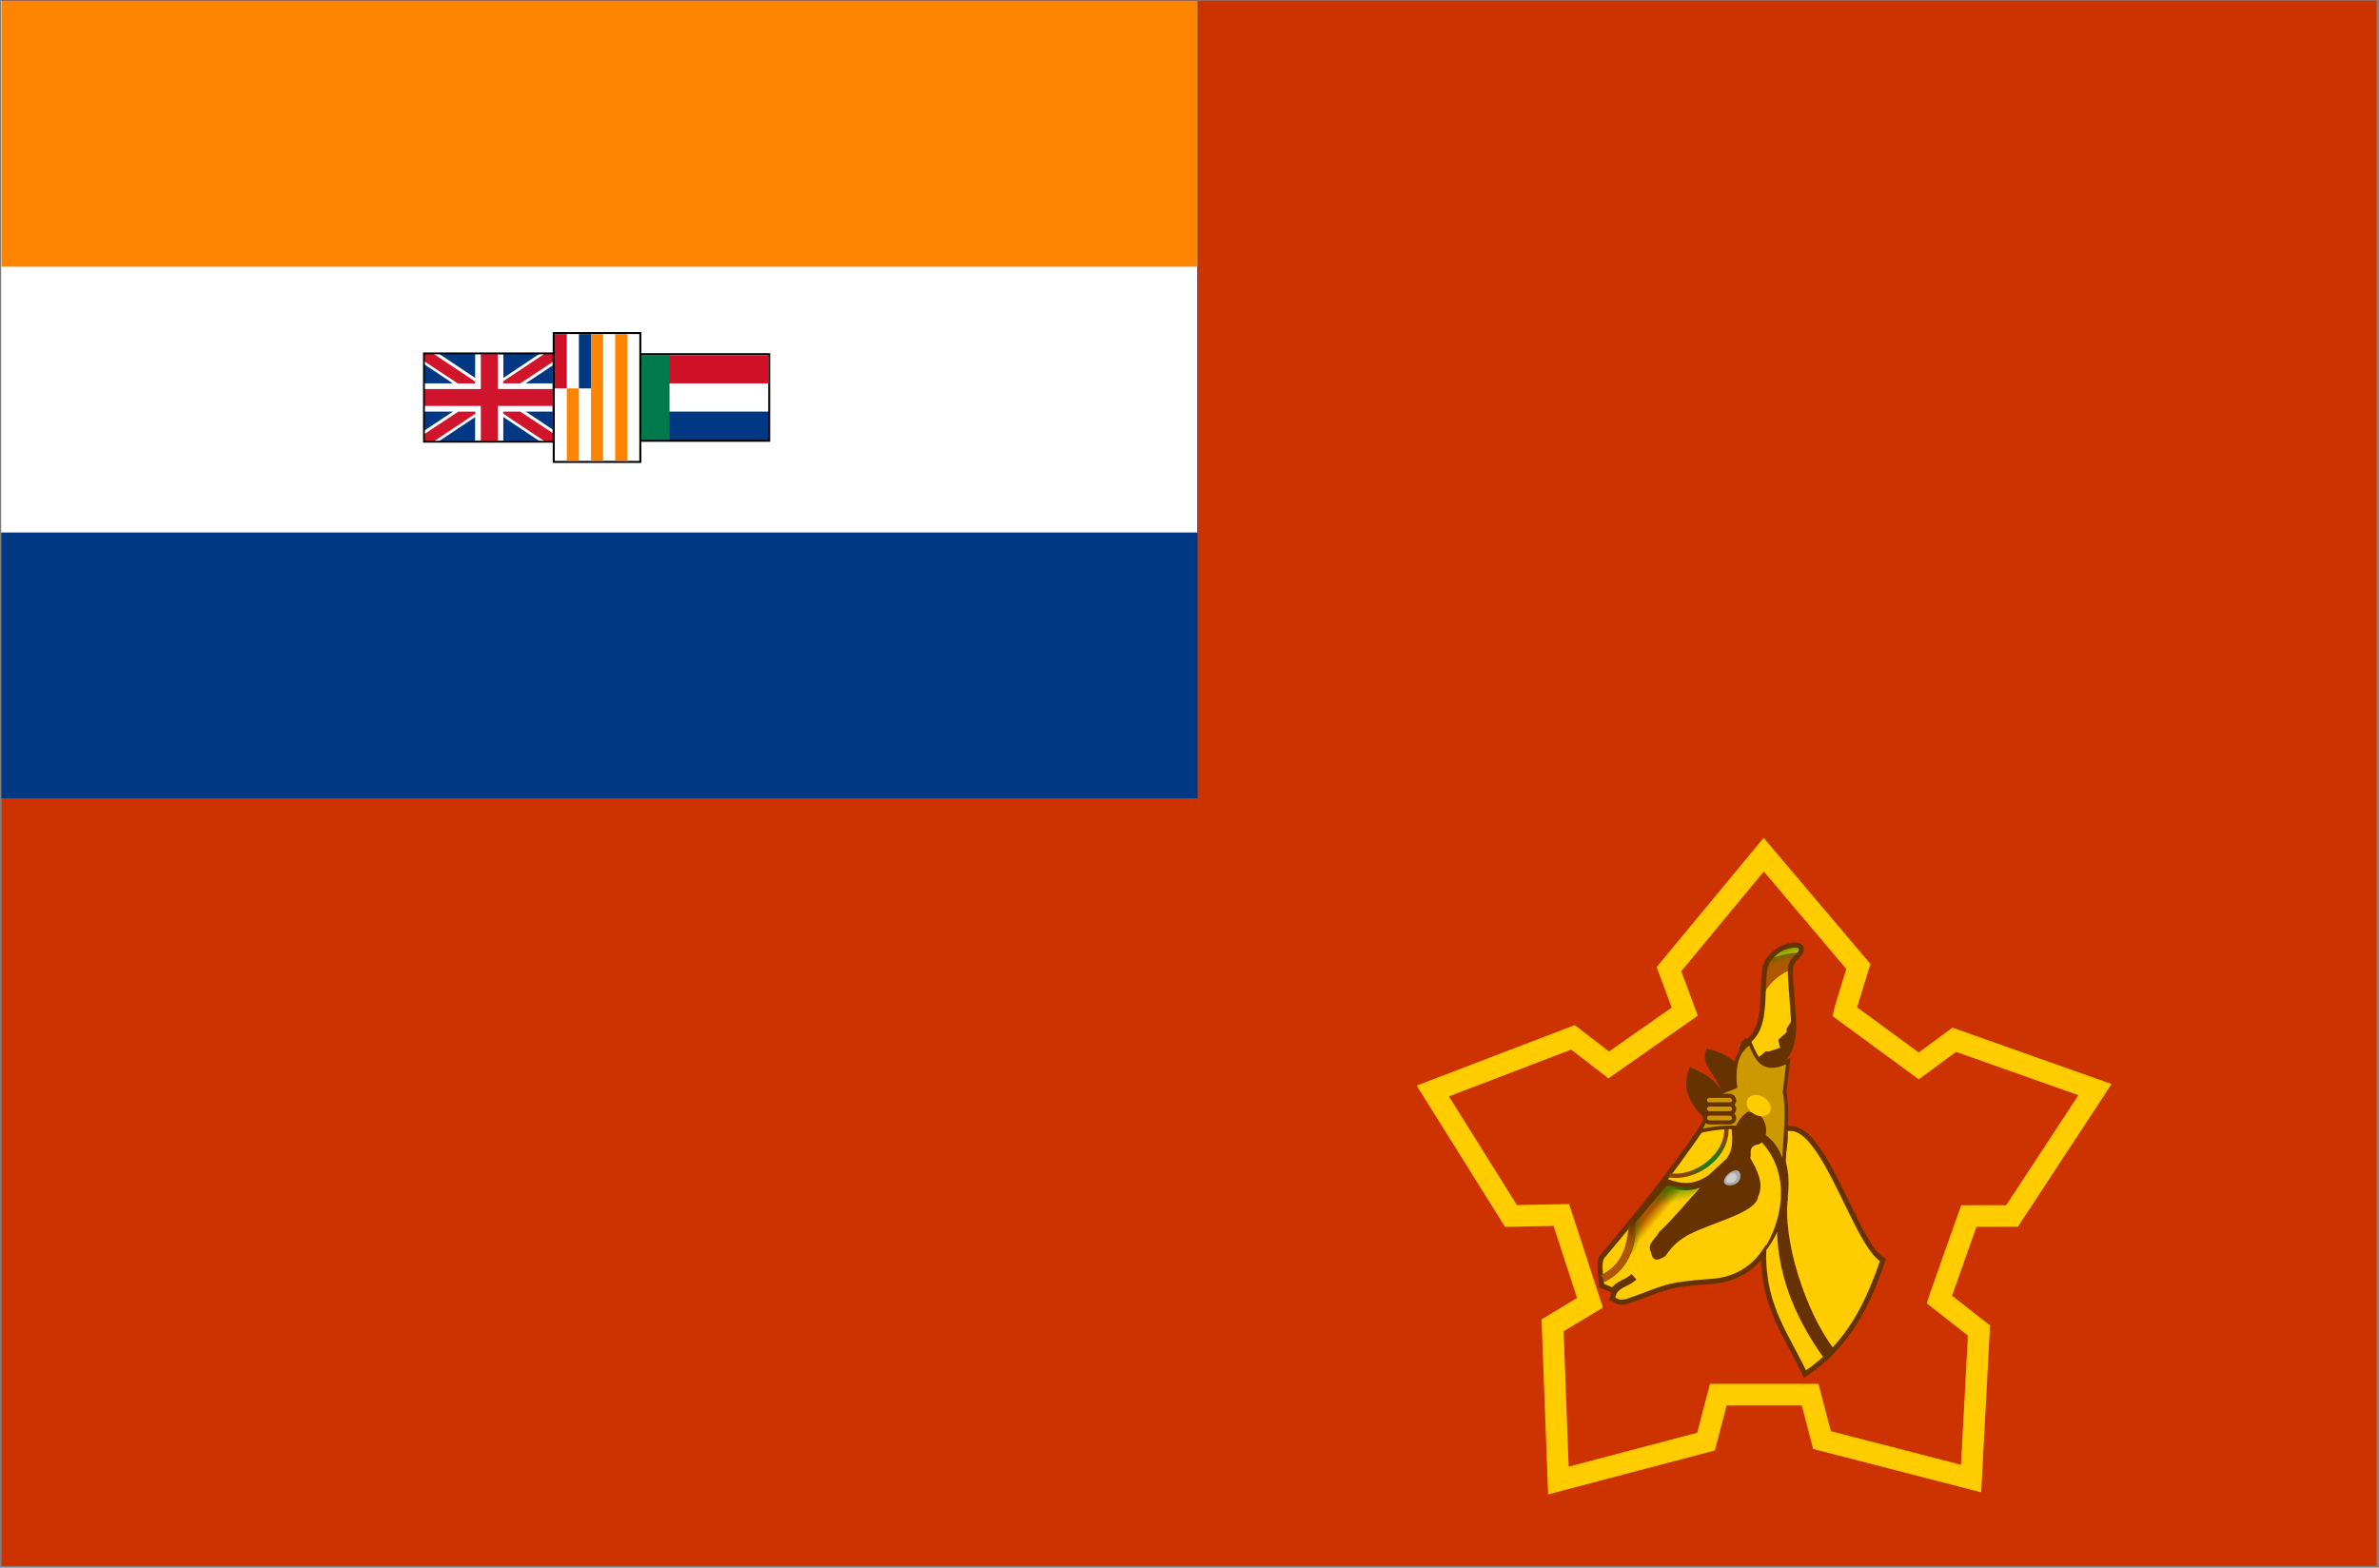 <?xml version="1.0" encoding="UTF-8" standalone="no"?>
<!-- Created with Inkscape (http://www.inkscape.org/) -->

<svg
   xmlns:dc="http://purl.org/dc/elements/1.1/"
   xmlns:cc="http://creativecommons.org/ns#"
   xmlns:rdf="http://www.w3.org/1999/02/22-rdf-syntax-ns#"
   xmlns:svg="http://www.w3.org/2000/svg"
   xmlns="http://www.w3.org/2000/svg"
   xmlns:xlink="http://www.w3.org/1999/xlink"
   xmlns:sodipodi="http://sodipodi.sourceforge.net/DTD/sodipodi-0.dtd"
   xmlns:inkscape="http://www.inkscape.org/namespaces/inkscape"
   id="svg2985"
   version="1.1"
   inkscape:version="0.48.5 r10040"
   width="326.069"
   height="214.904"
   sodipodi:docname="SADF_Army_Flag_1973-1994.svg">
  <rect width="100%" height="100%" fill="#808080" stroke="none"/>
  <defs
     id="defs2989">
    <linearGradient
       inkscape:collect="always"
       id="linearGradient3096">
      <stop
         style="stop-color:#663300;stop-opacity:1;"
         offset="0"
         id="stop3098" />
      <stop
         style="stop-color:#663300;stop-opacity:0;"
         offset="1"
         id="stop3100" />
    </linearGradient>
    <linearGradient
       inkscape:collect="always"
       id="linearGradient3074">
      <stop
         style="stop-color:#008000;stop-opacity:1;"
         offset="0"
         id="stop3076" />
      <stop
         style="stop-color:#008000;stop-opacity:0;"
         offset="1"
         id="stop3078" />
    </linearGradient>
    <linearGradient
       inkscape:collect="always"
       id="linearGradient3976">
      <stop
         style="stop-color:#008820;stop-opacity:1;"
         offset="0"
         id="stop3978" />
      <stop
         style="stop-color:#008820;stop-opacity:0;"
         offset="1"
         id="stop3980" />
    </linearGradient>
    <linearGradient
       inkscape:collect="always"
       id="linearGradient3966">
      <stop
         style="stop-color:#008000;stop-opacity:1;"
         offset="0"
         id="stop3968" />
      <stop
         style="stop-color:#008000;stop-opacity:0;"
         offset="1"
         id="stop3970" />
    </linearGradient>
    <linearGradient
       inkscape:collect="always"
       id="linearGradient3956">
      <stop
         style="stop-color:#008000;stop-opacity:1;"
         offset="0"
         id="stop3958" />
      <stop
         style="stop-color:#008000;stop-opacity:0;"
         offset="1"
         id="stop3960" />
    </linearGradient>
    <linearGradient
       inkscape:collect="always"
       id="linearGradient3946">
      <stop
         style="stop-color:#008000;stop-opacity:1;"
         offset="0"
         id="stop3948" />
      <stop
         style="stop-color:#008000;stop-opacity:0;"
         offset="1"
         id="stop3950" />
    </linearGradient>
    <linearGradient
       inkscape:collect="always"
       id="linearGradient3934">
      <stop
         style="stop-color:#ae5600;stop-opacity:1;"
         offset="0"
         id="stop3936" />
      <stop
         style="stop-color:#ae5600;stop-opacity:0;"
         offset="1"
         id="stop3938" />
    </linearGradient>
    <linearGradient
       inkscape:collect="always"
       id="linearGradient3913">
      <stop
         style="stop-color:#ae5600;stop-opacity:1;"
         offset="0"
         id="stop3915" />
      <stop
         style="stop-color:#ae5600;stop-opacity:0;"
         offset="1"
         id="stop3917" />
    </linearGradient>
    <linearGradient
       inkscape:collect="always"
       xlink:href="#linearGradient3966"
       id="linearGradient4014"
       gradientUnits="userSpaceOnUse"
       x1="2559.464"
       y1="90.521"
       x2="2562.661"
       y2="101.153" />
    <linearGradient
       inkscape:collect="always"
       xlink:href="#linearGradient3913"
       id="linearGradient4016"
       gradientUnits="userSpaceOnUse"
       x1="269.496"
       y1="166.944"
       x2="268.789"
       y2="163.939" />
    <linearGradient
       inkscape:collect="always"
       xlink:href="#linearGradient3934"
       id="linearGradient4018"
       gradientUnits="userSpaceOnUse"
       gradientTransform="translate(0.031,-0.094)"
       x1="227.562"
       y1="167.844"
       x2="228.75"
       y2="168.844" />
    <linearGradient
       inkscape:collect="always"
       xlink:href="#linearGradient3946"
       id="linearGradient4020"
       gradientUnits="userSpaceOnUse"
       x1="223.312"
       y1="170.625"
       x2="225.969"
       y2="171.219" />
    <linearGradient
       inkscape:collect="always"
       xlink:href="#linearGradient3956"
       id="linearGradient4022"
       gradientUnits="userSpaceOnUse"
       x1="229.625"
       y1="163.406"
       x2="230.312"
       y2="167.031" />
    <radialGradient
       inkscape:collect="always"
       xlink:href="#linearGradient3976"
       id="radialGradient4024"
       gradientUnits="userSpaceOnUse"
       gradientTransform="matrix(0.437,0.687,-0.735,0.468,250.95,-76.132)"
       cx="235.378"
       cy="161.244"
       fx="235.378"
       fy="161.244"
       r="4.244" />
    <linearGradient
       inkscape:collect="always"
       xlink:href="#linearGradient3074"
       id="linearGradient3080"
       x1="-94.281"
       y1="141.875"
       x2="-95.969"
       y2="138.188"
       gradientUnits="userSpaceOnUse" />
    <linearGradient
       inkscape:collect="always"
       xlink:href="#linearGradient3096"
       id="linearGradient3102"
       x1="-95.406"
       y1="139.125"
       x2="-93.844"
       y2="143"
       gradientUnits="userSpaceOnUse" />
  </defs>
  <sodipodi:namedview
     pagecolor="#ffffff"
     bordercolor="#666666"
     borderopacity="1"
     objecttolerance="10"
     gridtolerance="10"
     guidetolerance="10"
     inkscape:pageopacity="0"
     inkscape:pageshadow="2"
     inkscape:window-width="1600"
     inkscape:window-height="838"
     id="namedview2987"
     showgrid="false"
     inkscape:zoom="0.70710678"
     inkscape:cx="-93.259073"
     inkscape:cy="90.930595"
     inkscape:window-x="-8"
     inkscape:window-y="-8"
     inkscape:window-maximized="1"
     inkscape:current-layer="svg2985"
     showguides="true"
     inkscape:guide-bbox="true"
     fit-margin-top="0"
     fit-margin-left="0"
     fit-margin-right="0"
     fit-margin-bottom="0" />
  <g
     id="g3930"
     transform="matrix(0.276,0,0,0.276,-484.872,43.988)">
    <g
       id="g3887"
       transform="translate(211,165.5)">
      <g
         transform="translate(0,10.5)"
         id="UK" />
      <g
         id="g4176" />
      <g
         id="g3063"
         transform="translate(644.641,-163.718)" />
    </g>
  </g>
  <g
     id="g4054"
     transform="translate(351.228,2.26)">
    <rect
       style="fill:#cc3300;fill-opacity:1;stroke:none"
       id="rect2995"
       width="1179.406"
       height="777.456"
       x="-370.127"
       y="-201.847"
       transform="matrix(0.276,0,0,0.276,-248.859,53.534)" />
    <rect
       id="rect3881"
       height="396"
       width="594"
       x="-370.179"
       y="-201.677"
       style="fill:#003884"
       transform="matrix(0.276,0,0,0.276,-248.859,53.534)" />
    <rect
       id="rect3883"
       height="264"
       width="594"
       x="-370.339"
       y="-201.677"
       style="fill:#ffffff"
       transform="matrix(0.276,0,0,0.276,-248.859,53.534)" />
    <rect
       id="rect3885"
       height="132"
       width="594"
       x="-370.179"
       y="-201.677"
       style="fill:#ff8400"
       transform="matrix(0.276,0,0,0.276,-248.859,53.534)" />
    <g
       transform="matrix(0.276,0,0,0.276,-292.859,43.534)"
       id="g4226">
      <path
         id="path3892"
         d="M -0.904,9.596 V 53.299 H 63 V 9.596 z"
         inkscape:connector-curvature="0"
         style="fill:#003884" />
      <path
         transform="translate(-1.1648981e-5,10.5)"
         id="path3894"
         clip-path="url(#s)"
         d="M 0,0 63,42 M 63,0 0,42"
         inkscape:connector-curvature="0"
         style="stroke:#ffffff;stroke-width:8.4" />
      <path
         sodipodi:nodetypes="ccccccc"
         transform="translate(-1.1648981e-5,10.5)"
         id="path3898"
         d="m 31.5,-0.509 -0.001,0.154 -9.74e-4,1.074 -0.003,3.055 -0.035,38.785 M -0.678,21 63,21"
         inkscape:connector-curvature="0"
         style="stroke:#ffffff;stroke-width:14" />
      <path
         sodipodi:nodetypes="cccc"
         transform="translate(-1.1648981e-5,10.5)"
         id="path3900"
         d="m 31.5,-0.565 0,43.131 M -1.131,21 63,21"
         inkscape:connector-curvature="0"
         style="stroke:#cf142b;stroke-width:8.4" />
      <path
         inkscape:connector-curvature="0"
         style="fill:#cf142b;fill-opacity:1;stroke:none"
         d="m -427.312,101.406 0,1.062 4.688,3.094 2.344,0 0,-0.281 -5.812,-3.875 -1.219,0 z"
         transform="matrix(3.618,0,0,3.618,1544.938,-357.39)"
         id="path4134" />
      <path
         transform="translate(-1.1648981e-5,10.5)"
         id="path4150"
         d="m -0.835,43.058 0,-3.844 16.958,-11.192 8.479,0 0,1.017 -21.028,14.019 -4.409,0 z"
         style="fill:#cf142b;fill-opacity:1;stroke:none"
         inkscape:connector-curvature="0" />
      <path
         transform="translate(-1.1648981e-5,10.5)"
         inkscape:connector-curvature="0"
         style="fill:#cf142b;fill-opacity:1;stroke:none"
         d="m 63.831,43.058 0,-3.844 -16.958,-11.192 -8.479,0 0,1.017 21.028,14.019 4.409,0 z"
         id="path4152" />
      <path
         transform="translate(-1.1648981e-5,10.5)"
         id="path4154"
         d="m 63.831,-1.033 0,3.844 -16.958,11.192 -8.479,0 0,-1.017 21.028,-14.019 4.409,0 z"
         style="fill:#cf142b;fill-opacity:1;stroke:none"
         inkscape:connector-curvature="0" />
      <g
         transform="translate(107,10.5)"
         id="Transvaal">
        <path
           id="path3903"
           d="M -1,-1 V 43 H 64 V -1 z"
           inkscape:connector-curvature="0"
           style="fill:#000000" />
        <rect
           id="rect3905"
           height="42"
           width="63"
           x="0"
           y="0"
           style="fill:#003884" />
        <rect
           id="rect3907"
           height="28"
           width="63"
           x="0"
           y="0"
           style="fill:#ffffff" />
        <rect
           id="rect3909"
           height="14"
           width="63"
           x="0"
           y="0"
           style="fill:#ce1126" />
        <rect
           id="rect3911"
           height="42"
           width="14"
           x="0"
           y="0"
           style="fill:#007a4d" />
      </g>
      <g
         transform="translate(64,6.8736227e-7)"
         id="Orange">
        <path
           id="path3914"
           d="M -1,-1 V 64 H 43 V -1 z"
           inkscape:connector-curvature="0"
           style="fill:#000000" />
        <rect
           id="rect3916"
           height="63"
           width="42"
           x="0"
           y="0"
           style="fill:#ffffff" />
        <path
           id="path3918"
           d="M 3,0 V 27"
           inkscape:connector-curvature="0"
           style="stroke:#ce1126;stroke-width:6" />
        <path
           id="path3920"
           d="M 15,0 V 27"
           inkscape:connector-curvature="0"
           style="stroke:#003884;stroke-width:6" />
        <path
           id="path3922"
           d="M 9,27 V 63 M 21,0 V 63 M 33,0 v 63"
           inkscape:connector-curvature="0"
           style="stroke:#ff8400;stroke-width:6" />
      </g>
      <path
         id="path4148"
         d="M -0.945,9.591 V 53.482 H 63.465 V 9.591 z"
         inkscape:connector-curvature="0"
         style="fill:none;stroke:#000000;stroke-width:0.904;stroke-miterlimit:4;stroke-opacity:1;stroke-dasharray:none" />
    </g>
  </g>
  <g
     id="g4141"
     transform="translate(338.5,14.988)">
    <g
       id="g4050">
      <g
         transform="matrix(0.231,0,0,0.231,-22.121,100.137)"
         id="g4270">
        <path
           style="fill:none;stroke:#ffcc00;stroke-width:12.819;stroke-linecap:butt;stroke-linejoin:miter;stroke-miterlimit:4;stroke-opacity:1;stroke-dasharray:none"
           d="m -519.46,149.061 83.156,-31.841 21.225,16.367 45.107,-31.634 -9.373,-25.19 56.238,-67.954 56.167,66.368 -7.544,24.432 -0.586,2.343 43.936,32.22 21.089,-15.524 83.478,29.583 -49.208,74.984 -25.654,0.029 -17.403,49.179 -0.104,0.343 23.536,18.403 -4.686,87.872 -88.458,-22.847 -7.03,-26.947 -54.48,0 -7.308,27.876 -87.594,23.089 -3.444,-92.079 22.19,-13.367 -16.989,-52.137 -29.876,0.586 z"
           id="path3004"
           inkscape:connector-curvature="0"
           sodipodi:nodetypes="cccccccccccccccccccccccccccc" />
      </g>
      <g
         transform="translate(-339.571,-17.071)"
         id="g3989">
        <g
           id="g3888"
           transform="translate(-142.836,2.828)">
          <g
             transform="matrix(0.276,0,0,0.276,-318.156,103.032)"
             id="g3876">
            <path
               style="fill:#ffcc00;fill-opacity:1;stroke:none"
               d="m 2537.517,143.079 c 12.135,0.506 11.861,-16.443 12.405,-31.254 0.641,-6.273 0,-9.259 4.657,-13.606 1.153,-1.231 2.431,-2.133 4.785,-3.424 9.996,-3.801 10.918,0.838 7.647,3.81 -3.44,3.057 -3.942,4.808 -3.737,10.529 l 1.599,22.223 c 0.648,18.089 -8.13,22.132 -13.43,24.622 z"
               id="path3093"
               inkscape:connector-curvature="0"
               sodipodi:nodetypes="ccccccccc" />
            <path
               style="fill:#ae5700;fill-opacity:1;stroke:none"
               d="m 2566.937,97.196 c -4.886,0.139 -9.368,1.382 -13.679,3.052 -4.657,4.347 -4.107,7.293 -4.748,13.566 -0.084,2.281 -0.133,4.586 -0.226,6.896 3.245,-7.287 8.352,-11.905 13.793,-14.471 0.386,-2.241 1.432,-3.71 3.618,-5.653 1.186,-1.077 1.732,-2.358 1.583,-3.392 -0.11,0.002 -0.23,-0.003 -0.339,0 z"
               id="path3863"
               inkscape:connector-curvature="0" />
            <path
               inkscape:connector-curvature="0"
               id="path3964"
               d="m 2566.937,97.196 c 3.16,-7.434 -2.957,-4.652 -13.679,3.052 -4.657,4.347 -4.107,7.293 -4.748,13.566 -0.084,2.281 -0.133,4.586 -0.226,6.896 3.245,-7.287 8.352,-11.905 13.793,-14.471 0.386,-2.241 1.432,-3.71 3.618,-5.653 1.186,-1.077 1.732,-2.358 1.583,-3.392 -0.11,0.002 -0.23,-0.003 -0.339,0 z"
               style="fill:url(#linearGradient4014);fill-opacity:1;stroke:none"
               sodipodi:nodetypes="cccccccc" />
            <path
               sodipodi:nodetypes="ccccccccc"
               inkscape:connector-curvature="0"
               id="path3868"
               d="m 2539.436,142.76 c 10.216,-4.93 9.943,-16.123 10.486,-30.935 0.641,-6.273 0,-9.259 4.657,-13.606 1.153,-1.231 2.431,-2.133 4.785,-3.424 9.996,-3.801 10.918,0.838 7.647,3.81 -3.44,3.057 -3.942,4.808 -3.737,10.529 l 1.599,22.223 c 0.648,18.089 -8.13,22.132 -13.43,24.622 -7.66,-0.416 -13.636,-2.67 -12.007,-13.22 z"
               style="fill:none;stroke:#663300;stroke-width:2.532;stroke-linecap:butt;stroke-linejoin:miter;stroke-miterlimit:4;stroke-opacity:1;stroke-dasharray:none" />
            <path
               style="fill:#663300;fill-opacity:1;stroke:none"
               d="m 276.656,140.375 1.406,-1.188 0.5,0 1.5,-0.5 -0.25,-0.875 0,-0.25 1.125,-1 0,-0.5 0.875,-1.375 c 0.732,3.645 -1.206,5.483 -3.25,7.25 z"
               id="path3870"
               inkscape:connector-curvature="0"
               transform="matrix(3.618,0,0,3.618,1544.938,-357.39)"
               sodipodi:nodetypes="ccccccccccc" />
          </g>
          <path
             sodipodi:nodetypes="cccccccccccc"
             inkscape:connector-curvature="0"
             id="path3872"
             d="m 377.595,153.244 c -5.089,7.499 -9.444,12.744 -13.914,18.074 -0.781,0.695 -0.399,2.553 -0.229,4.2 l 1.768,0.707 -0.354,1.061 c 0.664,0.249 0.87,0.871 2.74,0.133 4.528,-1.6 4.483,-2.058 10.704,-2.496 4.26,-0.203 6.462,-2.681 7.327,-3.933 -0.147,7.454 3.367,11.621 5.657,16.638 6.025,-4 8.637,-9.661 10.695,-15.645 -3.631,-1.987 -7.983,-18.293 -12.728,-18.031 z"
             style="fill:#ffcc00;fill-opacity:1;stroke:#663300;stroke-width:0.7;stroke-linecap:butt;stroke-linejoin:miter;stroke-miterlimit:4;stroke-opacity:1;stroke-dasharray:none" />
          <path
             style="fill:#663300;fill-opacity:1;stroke:none"
             d="m 243.031,157.438 -1.188,0.5 c -0.01,-0.003 -0.021,0.003 -0.031,0 5.849,5.333 2.727,13.385 0.562,16 l 0,0.094 c 0.019,-0.022 0.044,-0.041 0.062,-0.062 l 0.25,0.062 c 4.244,-4.935 5.022,-13.91 0.344,-16.594 z"
             id="path3897"
             inkscape:connector-curvature="0"
             sodipodi:nodetypes="ccccccccc"
             transform="translate(142.836,-2.828)" />
          <path
             style="fill:#663300;fill-opacity:1;stroke:none"
             d="m 245.062,156.5 c 1.219,2.304 0.382,3.058 0.406,5.281 l 0.562,3.438 c -1.056,-4.404 0.645,-6.153 -0.125,-8.763 z m -0.438,14.281 c 0.192,7.157 3.205,12.925 6.334,17.344 L 252.438,187 c -3.774,-4.835 -7.24,-15.161 -6.25,-21.062 z"
             transform="translate(142.836,-2.828)"
             id="path3902"
             inkscape:connector-curvature="0"
             sodipodi:nodetypes="cccccccccc" />
          <path
             style="fill:url(#linearGradient3080);fill-opacity:1;stroke:none"
             d="m -94.073,143.245 c -0.173,-0.438 -0.525,-1.046 -0.858,-1.484 -0.336,-0.441 -0.982,-1.042 -1.334,-1.24 l -0.115,-0.065 0.043,-0.16 c 0.024,-0.088 0.043,-0.207 0.043,-0.263 2.38e-4,-0.066 0.019,-0.11 0.052,-0.122 0.028,-0.011 0.482,0.005 1.008,0.035 0.8,0.046 0.963,0.063 0.996,0.106 0.057,0.073 0.255,0.699 0.308,0.974 0.102,0.529 0.082,1.108 -0.076,2.172 l -0.023,0.156 -0.043,-0.109 z"
             id="path3064"
             inkscape:connector-curvature="0"
             transform="translate(482.406,14.243)" />
          <path
             transform="translate(482.406,14.243)"
             inkscape:connector-curvature="0"
             id="path3094"
             d="m -94.073,143.245 c -0.173,-0.438 -0.525,-1.046 -0.858,-1.484 -0.336,-0.441 -0.982,-1.042 -1.334,-1.24 l -0.115,-0.065 0.043,-0.16 c 0.024,-0.088 0.043,-0.207 0.043,-0.263 2.38e-4,-0.066 0.019,-0.11 0.052,-0.122 0.028,-0.011 0.482,0.005 1.008,0.035 0.8,0.046 0.963,0.063 0.996,0.106 0.057,0.073 0.255,0.699 0.308,0.974 0.102,0.529 0.082,1.108 -0.076,2.172 l -0.023,0.156 -0.043,-0.109 z"
             style="fill:url(#linearGradient3102);fill-opacity:1;stroke:none" />
        </g>
        <path
           style="fill:none;stroke:#663300;stroke-width:1px;stroke-linecap:butt;stroke-linejoin:miter;stroke-opacity:1"
           d="m 222.208,179.142 c 0.774,-1.162 1.658,-1.012 2.828,-2.033"
           id="path3907"
           inkscape:connector-curvature="0"
           sodipodi:nodetypes="cc" />
        <g
           id="g3921"
           transform="translate(-43.094,5.45)">
          <path
             sodipodi:nodetypes="ccccccc"
             inkscape:connector-curvature="0"
             id="path3909"
             d="m 263.839,171.894 c 2.764,-1.35 4.092,-4.001 4.057,-7.684 l 4.575,-5.502 c 2.239,0.818 3.978,0.916 6.218,-0.604 l 2.475,-2.298 c 1.535,-1.92 0.676,-4.32 0.707,-6.541 l 0,0"
             style="fill:none;stroke:#663300;stroke-width:1px;stroke-linecap:butt;stroke-linejoin:miter;stroke-opacity:1" />
          <g
             id="g3927">
            <path
               sodipodi:nodetypes="ccccccc"
               inkscape:connector-curvature="0"
               id="path3911"
               d="m 263.839,171.894 c 2.764,-1.35 3.967,-3.876 3.932,-7.559 l 4.2,-5.877 c 2.239,0.818 4.478,1.166 6.718,-0.354 l 2.475,-2.298 0.707,-6.541 0,0"
               style="fill:none;stroke:url(#linearGradient4016);stroke-width:1px;stroke-linecap:butt;stroke-linejoin:miter;stroke-opacity:1" />
          </g>
        </g>
        <path
           style="fill:none;stroke:#884400;stroke-width:0.6;stroke-linecap:butt;stroke-linejoin:miter;stroke-miterlimit:4;stroke-opacity:1;stroke-dasharray:none"
           d="m 229.81,163.188 c 3.63,0.632 8.238,-2.7 7.867,-6.718"
           id="path3930"
           inkscape:connector-curvature="0"
           sodipodi:nodetypes="cc" />
        <path
           style="fill:url(#linearGradient4018);fill-opacity:1;stroke:none"
           d="m 224.656,174 0.625,-4.375 4.25,-5 4.312,0.375 z"
           id="path3932"
           inkscape:connector-curvature="0"
           sodipodi:nodetypes="ccccc" />
        <path
           sodipodi:nodetypes="ccccc"
           inkscape:connector-curvature="0"
           id="path3944"
           d="m 224.656,174 0.625,-4.375 4.25,-5 4.312,0.375 z"
           style="fill:url(#linearGradient4020);fill-opacity:1;stroke:none" />
        <path
           style="fill:url(#linearGradient4022);fill-opacity:1;stroke:none"
           d="m 224.656,174 0.625,-4.375 4.25,-5 4.312,0.375 z"
           id="path3954"
           inkscape:connector-curvature="0"
           sodipodi:nodetypes="ccccc" />
        <path
           sodipodi:nodetypes="cc"
           inkscape:connector-curvature="0"
           id="path3974"
           d="m 229.81,163.188 c 3.63,0.632 8.238,-2.7 7.867,-6.718"
           style="fill:none;stroke:url(#radialGradient4024);stroke-width:0.6;stroke-linecap:butt;stroke-linejoin:miter;stroke-miterlimit:4;stroke-opacity:1;stroke-dasharray:none" />
      </g>
      <path
         style="fill:#663300;fill-opacity:1;stroke:none"
         d="m -104.045,139.191 c -3.008,-2.897 -4.063,-4.823 -2.828,-7.955 1.414,0.836 2.828,1.049 4.243,3.182 -0.698,-2.062 -2.969,-3.594 -1.945,-5.657 3.113,0.671 3.975,2.093 5.834,3.182 z"
         id="path3982"
         inkscape:connector-curvature="0"
         sodipodi:nodetypes="cccccc" />
    </g>
    <g
       id="g4002"
       transform="translate(-0.28,0.487)">
      <path
         style="fill:#cc9900;fill-opacity:1;stroke:#663300;stroke-width:0.5;stroke-linecap:butt;stroke-linejoin:miter;stroke-miterlimit:4;stroke-opacity:1;stroke-dasharray:none"
         d="m -93.744,144.823 c -1.277,-6.216 -6.536,-6.325 -11.485,-5.235 l 2.354,-5.088 2.5,-1 c -0.333,-3 0.333,-5 2,-6 0.903,2.104 1.75,4.292 5.25,2.5 l -0.5,4.25 c 0.6,3.15 -0.068,6.773 -0.119,10.573 z"
         id="path3104"
         inkscape:connector-curvature="0"
         sodipodi:nodetypes="cccccccc" />
      <g
         transform="translate(-339.44,-17.205)"
         id="g3875">
        <path
           style="fill:#663300;fill-opacity:1;stroke:none"
           d="m 383.605,151.3 c -3.333,2.369 -1.706,6.877 -1.462,6.143 -3.099,1.084 -6.786,6.673 -10.674,10.34 -0.693,1.179 -1.702,1.607 -1.123,2.786 0.165,0.937 0.62,1.416 1.945,0.53 0.703,-0.943 1.384,-1.886 3.005,-2.828 3.316,-1.808 9.441,-3.062 9.723,-5.303 0.839,-1.768 -0.047,-3.536 -1.061,-5.303 0.198,-0.687 -0.37,-1.629 1.104,-1.891 1.131,-0.302 1.712,-2.717 -0.043,-4.296 z"
           id="path3874"
           inkscape:connector-curvature="0"
           sodipodi:nodetypes="ccccccccccc"
           transform="translate(-142.836,2.828)" />
        <path
           sodipodi:nodetypes="sssss"
           inkscape:connector-curvature="0"
           id="path3984"
           d="m 239.709,163.144 c 0,0.244 -0.326,0.634 -0.765,0.634 -0.439,0 -0.826,-0.39 -0.826,-0.634 0,-0.244 0.356,-0.442 0.795,-0.442 0.439,0 0.795,0.198 0.795,0.442 z"
           style="fill:#aaaaaa;fill-opacity:1;stroke:none"
           transform="matrix(1.193,-1.096,1.193,1.096,-241.062,246.207)" />
        <path
           style="fill:#cccccc;fill-opacity:1;stroke:none"
           d="m 239.088,162.642 c 0.189,0.173 0.238,0.682 -0.101,0.994 -0.34,0.312 -0.94,0.31 -1.129,0.137 -0.189,-0.173 -0.066,-0.567 0.273,-0.879 0.34,-0.312 0.768,-0.425 0.957,-0.251 z"
           id="path3987"
           inkscape:connector-curvature="0"
           sodipodi:nodetypes="sssss" />
      </g>
    </g>
    <rect
       ry="0.605"
       y="135.227"
       x="-104.812"
       height="1.21"
       width="4"
       id="rect4095"
       style="fill:#cc9900;fill-opacity:1;stroke:#663300;stroke-width:0.562;stroke-miterlimit:4;stroke-opacity:1;stroke-dasharray:none" />
    <rect
       style="fill:#cc9900;fill-opacity:1;stroke:#663300;stroke-width:0.562;stroke-miterlimit:4;stroke-opacity:1;stroke-dasharray:none"
       id="rect4097"
       width="4"
       height="1.21"
       x="-104.812"
       y="136.415"
       ry="0.605" />
    <rect
       ry="0.605"
       y="137.665"
       x="-104.812"
       height="1.21"
       width="4"
       id="rect4099"
       style="fill:#cc9900;fill-opacity:1;stroke:#663300;stroke-width:0.562;stroke-miterlimit:4;stroke-opacity:1;stroke-dasharray:none" />
    <path
       transform="matrix(0.528,-0.849,0.849,0.528,-161.909,-18.097)"
       d="m -95.99,136.45 c 0,0.976 -0.594,1.768 -1.326,1.768 -0.732,0 -1.326,-0.791 -1.326,-1.768 0,-0.976 0.594,-1.768 1.326,-1.768 0.732,0 1.326,0.791 1.326,1.768 z"
       sodipodi:ry="1.767767"
       sodipodi:rx="1.3258252"
       sodipodi:cy="136.45049"
       sodipodi:cx="-97.315575"
       id="path4139"
       style="fill:#ffcc00;fill-opacity:1;stroke:none"
       sodipodi:type="arc" />
  </g>
</svg>
